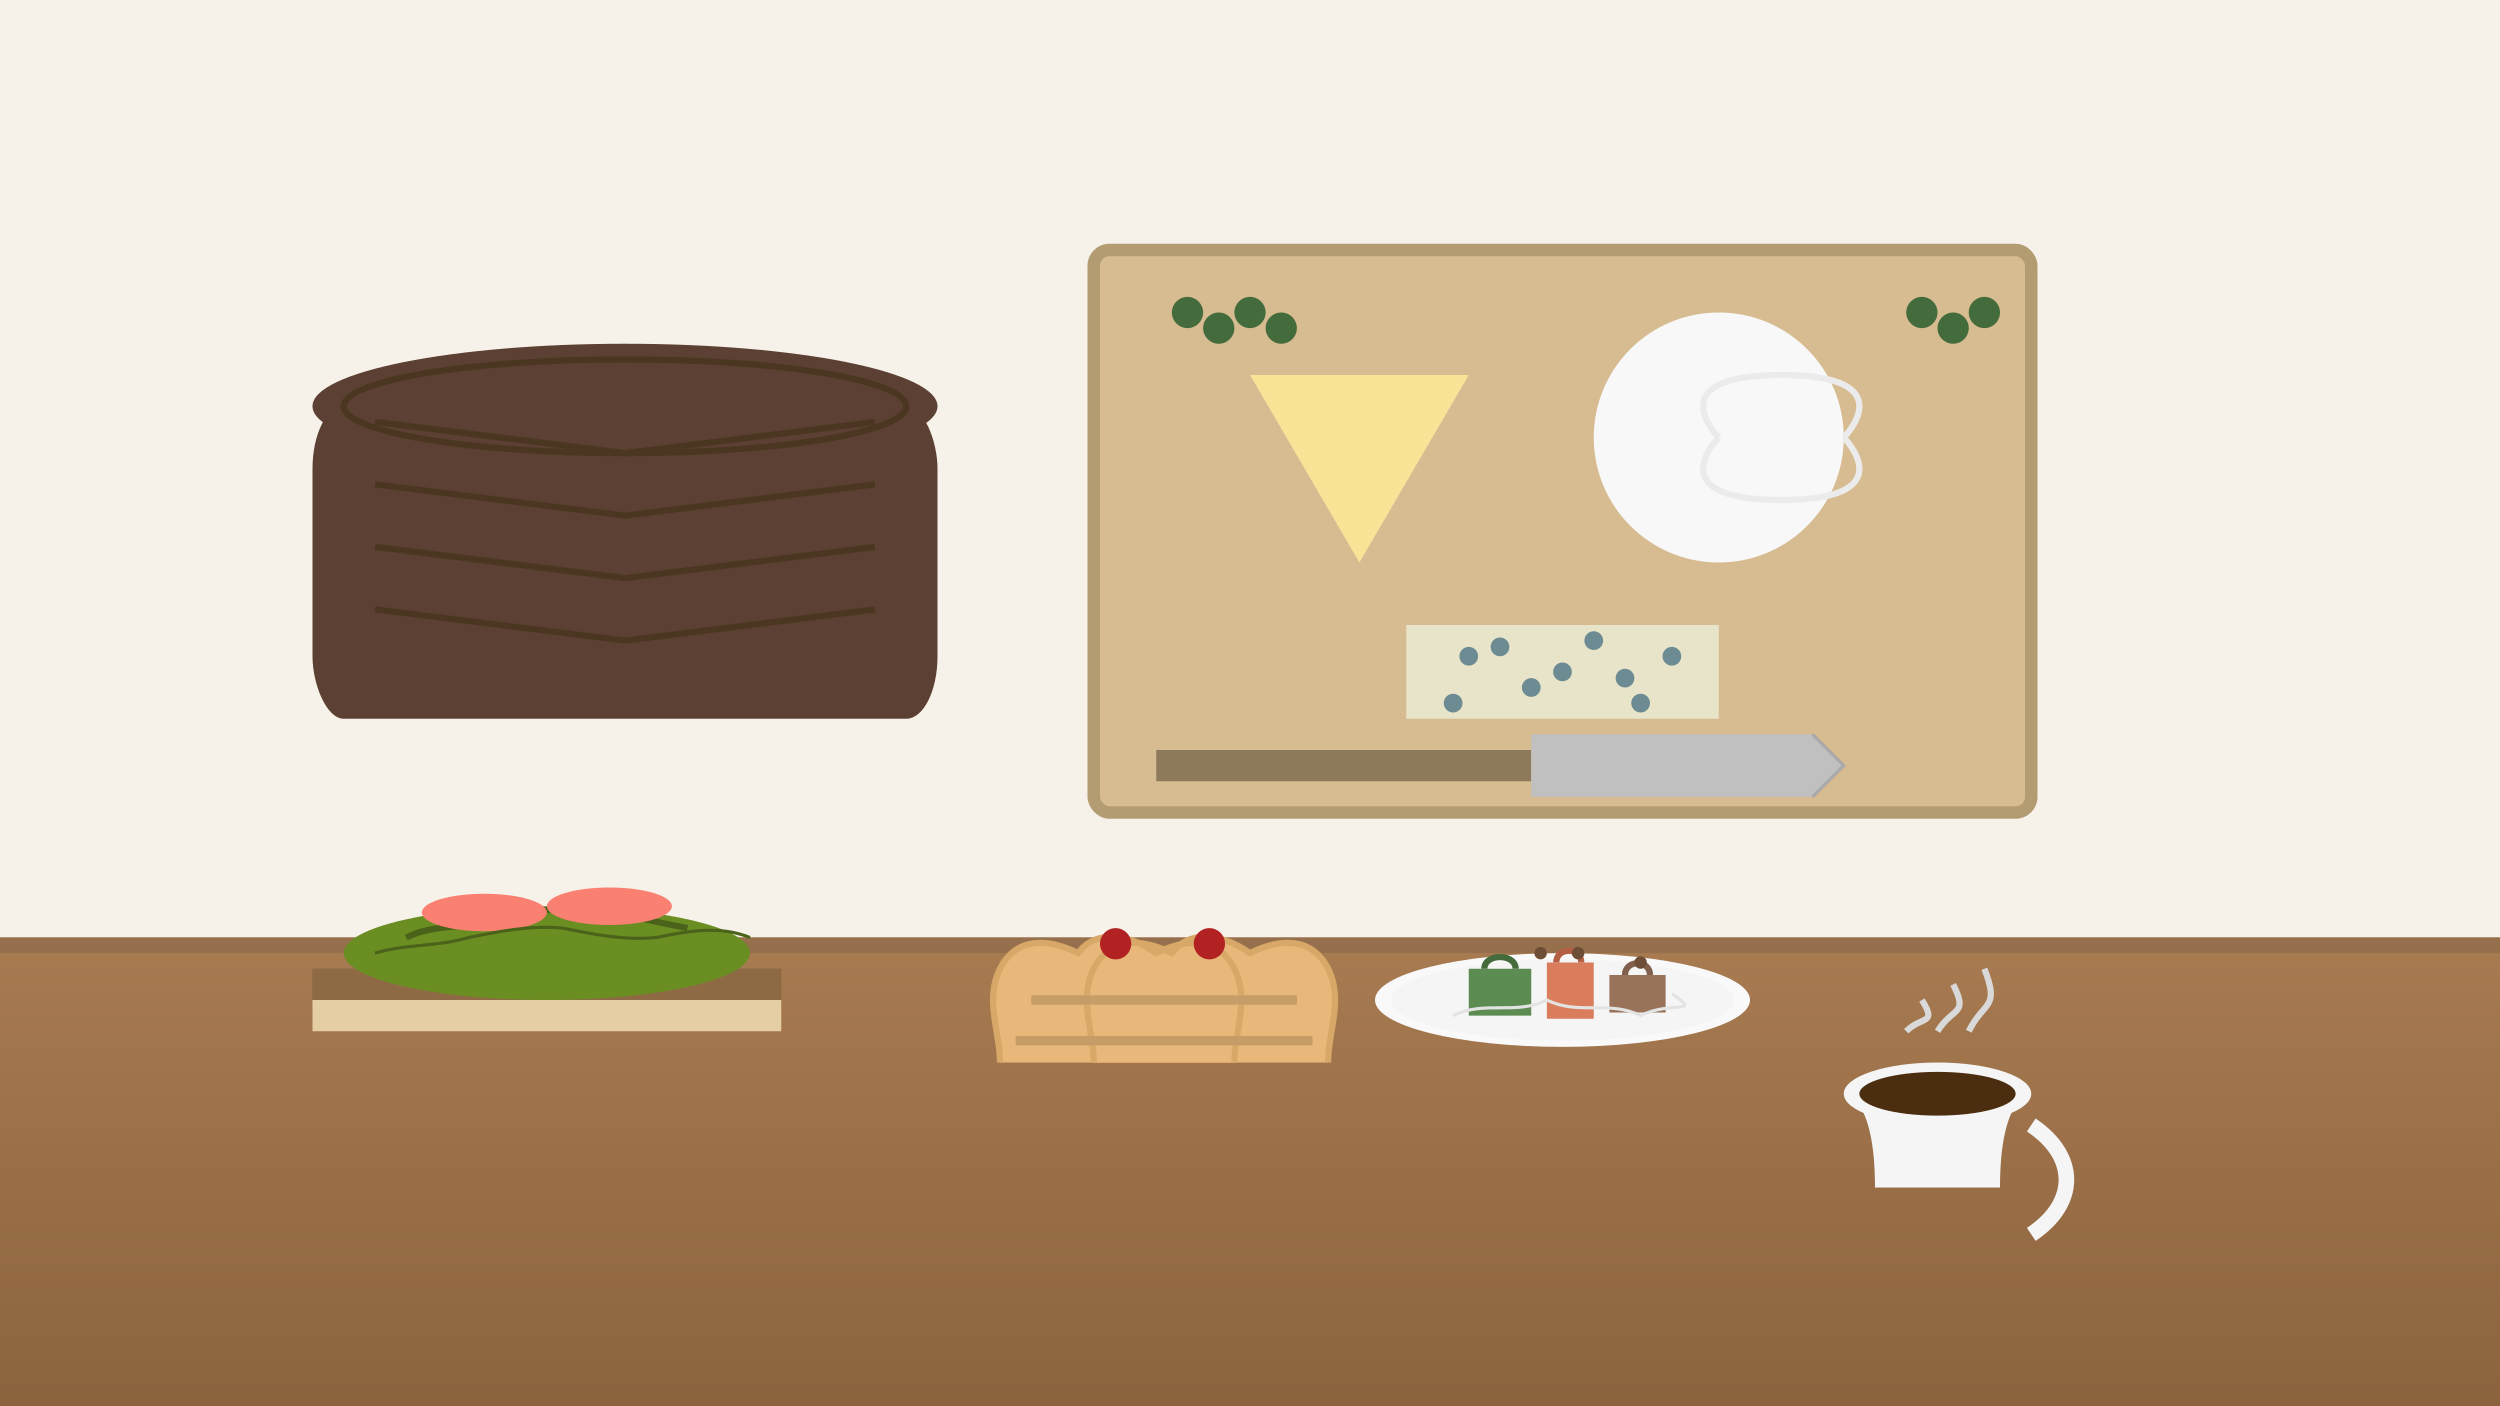 <svg width="800" height="450" viewBox="0 0 800 450" xmlns="http://www.w3.org/2000/svg">
  <!-- Background -->
  <defs>
    <linearGradient id="table-gradient" x1="0%" y1="0%" x2="0%" y2="100%">
      <stop offset="0%" stop-color="#a87b51"/>
      <stop offset="100%" stop-color="#8c633e"/>
    </linearGradient>
  </defs>
  <rect width="800" height="450" fill="#f6f2e9"/>
  
  <!-- Wooden table surface -->
  <rect x="0" y="300" width="800" height="150" fill="url(#table-gradient)"/>
  <rect x="0" y="300" width="800" height="5" fill="#96704c"/>
  
  <!-- Smørrebrød - Traditional Danish open sandwich -->
  <rect x="100" y="320" width="150" height="10" fill="#e5cea3"/>
  <rect x="100" y="310" width="150" height="10" fill="#8d6a43"/>
  <path d="M100,310 L250,310 L250,320 L100,320 Z" fill="#8d6a43"/>
  
  <!-- Toppings on sandwich 1 -->
  <ellipse cx="175" cy="305" rx="65" ry="15" fill="#6b8e23"/>
  <path d="M130,300 C140,295 150,298 160,293 C170,290 180,292 190,290 C200,293 210,295 220,297" stroke="#4a6219" stroke-width="2" fill="none"/>
  <ellipse cx="155" cy="292" rx="20" ry="6" fill="#fa8072"/>
  <ellipse cx="195" cy="290" rx="20" ry="6" fill="#fa8072"/>
  <path d="M120,305 C130,302 140,303 150,300 C160,298 170,296 180,297 C190,299 200,301 210,300 C220,298 230,296 240,300" fill="none" stroke="#4a6219" stroke-width="1"/>
  
  <!-- Danish pastries - Wienerbrød -->
  <path d="M320,340 C320,330 315,320 320,310 C325,300 335,300 345,305 C350,298 360,298 370,305 C380,300 390,300 395,310 C400,320 395,330 395,340 Z" fill="#e8b87a"/>
  <path d="M350,340 C350,330 345,320 350,310 C355,300 365,300 375,305 C380,298 390,298 400,305 C410,300 420,300 425,310 C430,320 425,330 425,340 Z" fill="#e8b87a"/>
  <path d="M320,340 C320,330 315,320 320,310 C325,300 335,300 345,305 C350,298 360,298 370,305 C380,300 390,300 395,310 C400,320 395,330 395,340" fill="none" stroke="#d8a868" stroke-width="2"/>
  <path d="M350,340 C350,330 345,320 350,310 C355,300 365,300 375,305 C380,298 390,298 400,305 C410,300 420,300 425,310 C430,320 425,330 425,340" fill="none" stroke="#d8a868" stroke-width="2"/>
  <path d="M325,333 L390,333 M355,333 L420,333" stroke="#c69c67" stroke-width="3"/>
  <path d="M330,320 L385,320 M360,320 L415,320" stroke="#c69c67" stroke-width="3"/>
  <ellipse cx="357" cy="302" rx="5" ry="5" fill="#b22222"/>
  <ellipse cx="387" cy="302" rx="5" ry="5" fill="#b22222"/>
  
  <!-- Coffee cup -->
  <path d="M600,380 C600,350 590,350 590,350 L650,350 C650,350 640,350 640,380 Z" fill="#f5f5f5"/>
  <ellipse cx="620" cy="350" rx="30" ry="10" fill="#f5f5f5"/>
  <ellipse cx="620" cy="350" rx="25" ry="7" fill="#4b2d10"/>
  <path d="M650,360 C665,370 665,385 650,395" fill="none" stroke="#f5f5f5" stroke-width="5"/>
  <!-- Steam -->
  <path d="M610,330 C615,325 620,328 615,320" stroke="#d9d9d9" stroke-width="2" fill="none"/>
  <path d="M620,330 C625,322 630,325 625,315" stroke="#d9d9d9" stroke-width="2" fill="none"/>
  <path d="M630,330 C635,320 640,323 635,310" stroke="#d9d9d9" stroke-width="2" fill="none"/>
  
  <!-- New Nordic cuisine plate -->
  <ellipse cx="500" cy="320" rx="60" ry="15" fill="#f9f9f9"/>
  <ellipse cx="500" cy="320" rx="55" ry="13" fill="#f5f5f5"/>
  <!-- Modern food presentation -->
  <rect x="470" y="310" width="20" height="15" fill="#5d8c53"/>
  <rect x="495" y="308" width="15" height="18" fill="#da7d5c"/>
  <rect x="515" y="312" width="18" height="12" fill="#987259"/>
  <path d="M475,310 C475,305 485,305 485,310" stroke="#436b3b" stroke-width="2" fill="none"/>
  <path d="M498,308 C498,303 506,303 506,308" stroke="#b56044" stroke-width="2" fill="none"/>
  <path d="M520,312 C520,307 528,307 528,312" stroke="#805f4c" stroke-width="2" fill="none"/>
  <ellipse cx="493" cy="305" rx="2" ry="2" fill="#6f4e37"/>
  <ellipse cx="505" cy="305" rx="2" ry="2" fill="#6f4e37"/>
  <ellipse cx="525" cy="308" rx="2" ry="2" fill="#6f4e37"/>
  <path d="M465,325 C475,320 485,325 495,320 C505,325 515,320 525,325 C535,320 545,325 535,318" stroke="#e3e3e3" stroke-width="1" fill="none"/>
  
  <!-- Rye bread loaf -->
  <rect x="100" y="130" width="200" height="100" rx="10" ry="20" fill="#5c4033"/>
  <rect x="120" y="130" width="160" height="5" fill="#4b3621"/>
  <ellipse cx="200" cy="130" rx="100" ry="20" fill="#5c4033"/>
  <path d="M120,135 L200,145 L280,135" fill="none" stroke="#4b3621" stroke-width="2"/>
  <path d="M120,155 L200,165 L280,155" fill="none" stroke="#4b3621" stroke-width="2"/>
  <path d="M120,175 L200,185 L280,175" fill="none" stroke="#4b3621" stroke-width="2"/>
  <path d="M120,195 L200,205 L280,195" fill="none" stroke="#4b3621" stroke-width="2"/>
  <ellipse cx="200" cy="130" rx="90" ry="15" fill="none" stroke="#4b3621" stroke-width="2"/>
  
  <!-- Cutting board -->
  <rect x="350" y="80" width="300" height="180" rx="5" ry="5" fill="#d7bc91"/>
  <rect x="350" y="80" width="300" height="180" rx="5" ry="5" fill="none" stroke="#b39c71" stroke-width="4"/>
  
  <!-- Cheeses on board -->
  <path d="M400,120 L470,120 L435,180 Z" fill="#f8e396"/>
  <ellipse cx="550" cy="140" rx="40" ry="40" fill="#f8f8f8"/>
  <path d="M550,140 C550,140 530,120 570,120 C610,120 590,140 590,140" fill="none" stroke="#ebebeb" stroke-width="2"/>
  <path d="M550,140 C550,140 530,160 570,160 C610,160 590,140 590,140" fill="none" stroke="#ebebeb" stroke-width="2"/>
  
  <!-- Blue cheese -->
  <path d="M450,200 L550,200 L550,230 L450,230 Z" fill="#e8e4c9"/>
  <circle cx="470" cy="210" r="3" fill="#6c8b93"/>
  <circle cx="490" cy="220" r="3" fill="#6c8b93"/>
  <circle cx="510" cy="205" r="3" fill="#6c8b93"/>
  <circle cx="525" cy="225" r="3" fill="#6c8b93"/>
  <circle cx="500" cy="215" r="3" fill="#6c8b93"/>
  <circle cx="535" cy="210" r="3" fill="#6c8b93"/>
  <circle cx="465" cy="225" r="3" fill="#6c8b93"/>
  <circle cx="480" cy="207" r="3" fill="#6c8b93"/>
  <circle cx="520" cy="217" r="3" fill="#6c8b93"/>
  
  <!-- Herbs and garnish -->
  <circle cx="380" cy="100" r="5" fill="#436b3b"/>
  <circle cx="390" cy="105" r="5" fill="#436b3b"/>
  <circle cx="400" cy="100" r="5" fill="#436b3b"/>
  <circle cx="410" cy="105" r="5" fill="#436b3b"/>
  <circle cx="615" cy="100" r="5" fill="#436b3b"/>
  <circle cx="625" cy="105" r="5" fill="#436b3b"/>
  <circle cx="635" cy="100" r="5" fill="#436b3b"/>
  
  <!-- Knife -->
  <rect x="370" y="240" width="120" height="10" fill="#8c7a5b"/>
  <path d="M490,235 L580,235 L590,245 L580,255 L490,255 Z" fill="#c0c0c0"/>
  <path d="M580,235 L590,245 L580,255" fill="none" stroke="#a9a9a9" stroke-width="1"/>
</svg>